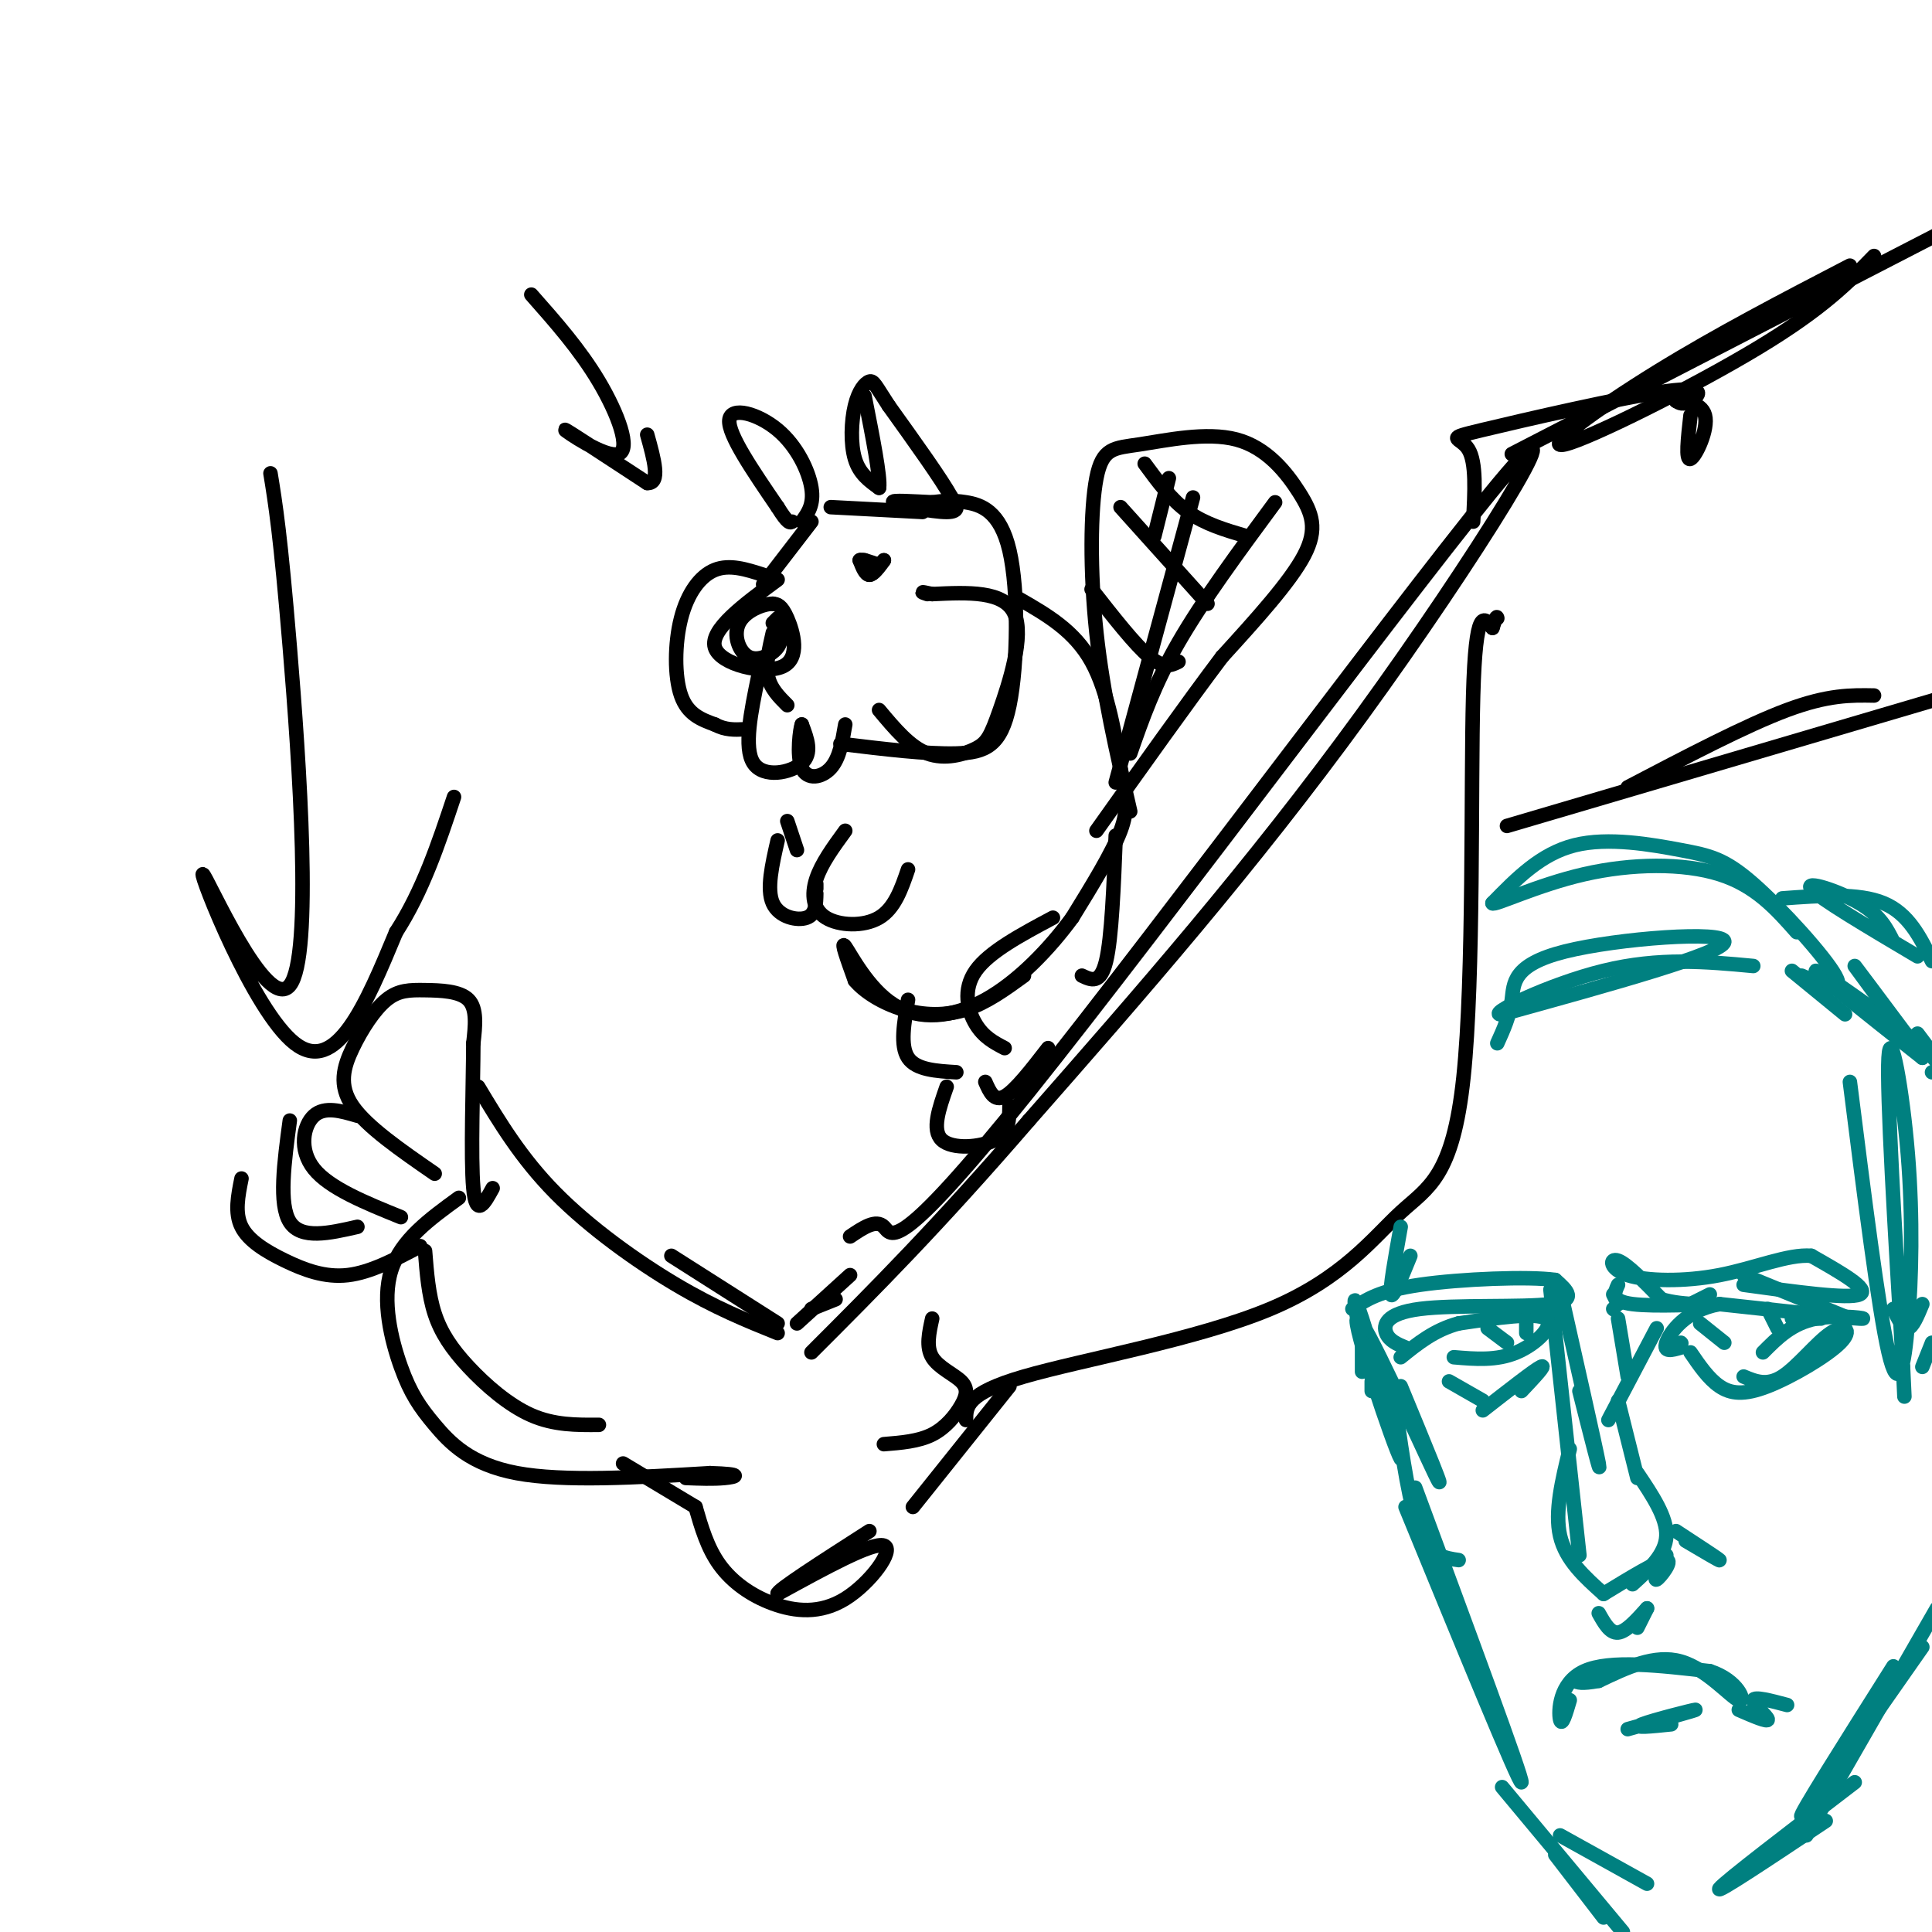 <svg viewBox='0 0 400 400' version='1.1' xmlns='http://www.w3.org/2000/svg' xmlns:xlink='http://www.w3.org/1999/xlink'><g fill='none' stroke='rgb(0,0,0)' stroke-width='3' stroke-linecap='round' stroke-linejoin='round'><path d='M95,248c-6.003,4.359 -12.006,8.718 -14,15c-1.994,6.282 0.022,14.488 2,20c1.978,5.512 3.917,8.330 7,12c3.083,3.670 7.309,8.191 17,10c9.691,1.809 24.845,0.904 40,0'/><path d='M147,305c7.244,0.222 5.356,0.778 3,1c-2.356,0.222 -5.178,0.111 -8,0'/><path d='M129,303c0.000,0.000 15.000,9.000 15,9'/><path d='M144,312c1.223,4.239 2.447,8.478 5,12c2.553,3.522 6.437,6.325 11,8c4.563,1.675 9.805,2.220 15,-1c5.195,-3.220 10.341,-10.206 8,-11c-2.341,-0.794 -12.171,4.603 -22,10'/><path d='M161,330c-0.500,-0.500 9.250,-6.750 19,-13'/><path d='M90,243c-7.019,-4.845 -14.038,-9.690 -17,-14c-2.962,-4.310 -1.868,-8.086 0,-12c1.868,-3.914 4.511,-7.967 7,-10c2.489,-2.033 4.824,-2.047 8,-2c3.176,0.047 7.193,0.156 9,2c1.807,1.844 1.403,5.422 1,9'/><path d='M98,216c-0.022,8.067 -0.578,23.733 0,30c0.578,6.267 2.289,3.133 4,0'/><path d='M74,231c-3.400,-1.000 -6.800,-2.000 -9,0c-2.200,2.000 -3.200,7.000 0,11c3.200,4.000 10.600,7.000 18,10'/><path d='M60,232c-1.167,8.667 -2.333,17.333 0,21c2.333,3.667 8.167,2.333 14,1'/><path d='M50,244c-0.720,3.560 -1.440,7.119 0,10c1.440,2.881 5.042,5.083 9,7c3.958,1.917 8.274,3.548 13,3c4.726,-0.548 9.863,-3.274 15,-6'/><path d='M99,225c4.444,7.400 8.889,14.800 16,22c7.111,7.200 16.889,14.200 25,19c8.111,4.800 14.556,7.400 21,10'/><path d='M139,260c0.000,0.000 22.000,14.000 22,14'/><path d='M165,274c0.000,0.000 11.000,-10.000 11,-10'/><path d='M168,271c0.000,0.000 5.000,-2.000 5,-2'/><path d='M183,299c3.595,-0.290 7.190,-0.581 10,-2c2.810,-1.419 4.836,-3.968 6,-6c1.164,-2.032 1.467,-3.547 0,-5c-1.467,-1.453 -4.705,-2.844 -6,-5c-1.295,-2.156 -0.648,-5.078 0,-8'/><path d='M189,312c0.000,0.000 20.000,-25.000 20,-25'/><path d='M200,294c0.012,-2.761 0.025,-5.521 12,-9c11.975,-3.479 35.913,-7.675 51,-14c15.087,-6.325 21.322,-14.778 27,-20c5.678,-5.222 10.798,-7.214 13,-28c2.202,-20.786 1.486,-60.368 2,-79c0.514,-18.632 2.257,-16.316 4,-14'/><path d='M309,130c0.833,-2.667 0.917,-2.333 1,-2'/><path d='M176,256c2.691,-1.818 5.381,-3.636 7,-2c1.619,1.636 2.166,6.727 30,-28c27.834,-34.727 82.955,-109.273 99,-128c16.045,-18.727 -6.987,18.364 -30,50c-23.013,31.636 -46.006,57.818 -69,84'/><path d='M213,232c-19.000,22.000 -32.000,35.000 -45,48'/><path d='M305,108c0.344,-6.145 0.689,-12.290 -1,-15c-1.689,-2.710 -5.411,-1.984 3,-4c8.411,-2.016 28.957,-6.774 38,-8c9.043,-1.226 6.584,1.078 5,2c-1.584,0.922 -2.292,0.461 -3,0'/><path d='M347,83c1.071,0.036 5.250,0.125 6,3c0.750,2.875 -1.929,8.536 -3,9c-1.071,0.464 -0.536,-4.268 0,-9'/><path d='M312,171c0.000,0.000 95.000,-28.000 95,-28'/><path d='M388,144c-4.750,-0.083 -9.500,-0.167 -18,3c-8.500,3.167 -20.750,9.583 -33,16'/><path d='M313,94c0.000,0.000 95.000,-49.000 95,-49'/><path d='M383,55c-13.708,7.119 -27.417,14.238 -40,22c-12.583,7.762 -24.042,16.167 -19,15c5.042,-1.167 26.583,-11.905 40,-20c13.417,-8.095 18.708,-13.548 24,-19'/><path d='M88,259c0.357,4.536 0.714,9.071 2,13c1.286,3.929 3.500,7.250 7,11c3.500,3.750 8.286,7.929 13,10c4.714,2.071 9.357,2.036 14,2'/><path d='M56,98c1.027,6.276 2.054,12.552 4,36c1.946,23.448 4.810,64.069 0,70c-4.810,5.931 -17.295,-22.826 -18,-23c-0.705,-0.174 10.370,28.236 19,35c8.630,6.764 14.815,-8.118 21,-23'/><path d='M82,193c5.500,-8.500 8.750,-18.250 12,-28'/><path d='M160,131c-0.750,3.250 -1.500,6.500 -1,9c0.500,2.500 2.250,4.250 4,6'/><path d='M174,154c8.959,1.088 17.917,2.175 24,2c6.083,-0.175 9.290,-1.614 11,-10c1.710,-8.386 1.922,-23.719 0,-32c-1.922,-8.281 -5.978,-9.509 -9,-10c-3.022,-0.491 -5.011,-0.246 -7,0'/><path d='M193,104c-3.536,-0.155 -8.875,-0.542 -8,0c0.875,0.542 7.964,2.012 11,2c3.036,-0.012 2.018,-1.506 1,-3'/><path d='M197,103c-2.000,-3.667 -7.500,-11.333 -13,-19'/><path d='M184,84c-2.751,-4.219 -3.129,-5.265 -4,-5c-0.871,0.265 -2.234,1.841 -3,5c-0.766,3.159 -0.933,7.903 0,11c0.933,3.097 2.967,4.549 5,6'/><path d='M182,101c0.333,-2.167 -1.333,-10.583 -3,-19'/><path d='M166,108c1.280,-1.768 2.560,-3.536 2,-7c-0.560,-3.464 -2.958,-8.625 -7,-12c-4.042,-3.375 -9.726,-4.964 -10,-2c-0.274,2.964 4.863,10.482 10,18'/><path d='M161,105c2.167,3.500 2.583,3.250 3,3'/><path d='M168,108c0.000,0.000 -10.000,13.000 -10,13'/><path d='M161,120c-7.030,5.185 -14.060,10.369 -13,14c1.060,3.631 10.208,5.708 14,4c3.792,-1.708 2.226,-7.202 1,-10c-1.226,-2.798 -2.113,-2.899 -3,-3'/><path d='M160,125c-2.075,0.002 -5.762,1.506 -7,4c-1.238,2.494 -0.026,5.979 2,7c2.026,1.021 4.864,-0.423 6,-2c1.136,-1.577 0.568,-3.289 0,-5'/><path d='M161,128c0.000,0.000 -1.000,1.000 -1,1'/><path d='M157,140c-1.533,7.422 -3.067,14.844 -1,18c2.067,3.156 7.733,2.044 10,0c2.267,-2.044 1.133,-5.022 0,-8'/><path d='M166,150c-0.321,0.690 -1.125,6.417 0,9c1.125,2.583 4.179,2.024 6,0c1.821,-2.024 2.411,-5.512 3,-9'/><path d='M211,124c5.720,3.286 11.440,6.571 15,13c3.560,6.429 4.958,16.000 6,22c1.042,6.000 1.726,8.429 0,13c-1.726,4.571 -5.863,11.286 -10,18'/><path d='M222,190c-4.638,6.360 -11.233,13.262 -18,17c-6.767,3.738 -13.707,4.314 -19,1c-5.293,-3.314 -8.941,-10.518 -10,-12c-1.059,-1.482 0.470,2.759 2,7'/><path d='M177,203c1.940,2.357 5.792,4.750 10,6c4.208,1.250 8.774,1.357 13,0c4.226,-1.357 8.113,-4.179 12,-7'/><path d='M234,168c-2.822,-12.199 -5.645,-24.399 -7,-37c-1.355,-12.601 -1.244,-25.604 0,-32c1.244,-6.396 3.621,-6.186 9,-7c5.379,-0.814 13.761,-2.651 20,-1c6.239,1.651 10.333,6.791 13,11c2.667,4.209 3.905,7.488 1,13c-2.905,5.512 -9.952,13.256 -17,21'/><path d='M253,136c-7.167,9.500 -16.583,22.750 -26,36'/><path d='M231,162c0.000,0.000 16.000,-59.000 16,-59'/><path d='M226,122c4.500,5.750 9.000,11.500 12,14c3.000,2.500 4.500,1.750 6,1'/><path d='M232,105c0.000,0.000 18.000,20.000 18,20'/><path d='M237,96c2.750,3.750 5.500,7.500 9,10c3.500,2.500 7.750,3.750 12,5'/><path d='M264,104c-7.500,10.167 -15.000,20.333 -20,29c-5.000,8.667 -7.500,15.833 -10,23'/><path d='M242,99c0.000,0.000 -3.000,12.000 -3,12'/><path d='M179,116c0.167,1.500 0.333,3.000 1,3c0.667,0.000 1.833,-1.500 3,-3'/><path d='M183,116c-1.083,1.500 -2.167,3.000 -3,3c-0.833,0.000 -1.417,-1.500 -2,-3'/><path d='M178,116c0.333,-0.333 2.167,0.333 4,1'/><path d='M175,172c-2.470,3.381 -4.940,6.762 -6,10c-1.060,3.238 -0.708,6.333 2,8c2.708,1.667 7.774,1.905 11,0c3.226,-1.905 4.613,-5.952 6,-10'/><path d='M161,174c-1.156,5.044 -2.311,10.089 -1,13c1.311,2.911 5.089,3.689 7,3c1.911,-0.689 1.956,-2.844 2,-5'/><path d='M169,184c0.000,0.000 0.000,-1.000 0,-1'/><path d='M163,170c0.000,0.000 2.000,6.000 2,6'/><path d='M218,190c-6.622,3.533 -13.244,7.067 -16,11c-2.756,3.933 -1.644,8.267 0,11c1.644,2.733 3.822,3.867 6,5'/><path d='M204,224c0.917,2.083 1.833,4.167 4,3c2.167,-1.167 5.583,-5.583 9,-10'/><path d='M188,207c-0.833,4.750 -1.667,9.500 0,12c1.667,2.500 5.833,2.750 10,3'/><path d='M196,225c-1.578,4.489 -3.156,8.978 -1,11c2.156,2.022 8.044,1.578 11,0c2.956,-1.578 2.978,-4.289 3,-7'/><path d='M224,202c1.917,0.917 3.833,1.833 5,-3c1.167,-4.833 1.583,-15.417 2,-26'/><path d='M172,105c0.000,0.000 19.000,1.000 19,1'/><path d='M182,147c3.195,3.828 6.389,7.656 10,9c3.611,1.344 7.638,0.206 10,-1c2.362,-1.206 3.059,-2.478 5,-8c1.941,-5.522 5.126,-15.292 3,-20c-2.126,-4.708 -9.563,-4.354 -17,-4'/><path d='M193,123c-3.000,-0.667 -2.000,-0.333 -1,0'/><path d='M158,119c-3.476,-1.113 -6.952,-2.226 -10,-1c-3.048,1.226 -5.667,4.792 -7,10c-1.333,5.208 -1.381,12.060 0,16c1.381,3.940 4.190,4.970 7,6'/><path d='M148,150c2.167,1.167 4.083,1.083 6,1'/><path d='M110,61c5.036,5.696 10.071,11.393 14,18c3.929,6.607 6.750,14.125 4,15c-2.750,0.875 -11.071,-4.893 -11,-5c0.071,-0.107 8.536,5.446 17,11'/><path d='M134,100c2.833,0.167 1.417,-4.917 0,-10'/></g>
<g fill='none' stroke='rgb(0,128,128)' stroke-width='3' stroke-linecap='round' stroke-linejoin='round'><path d='M348,278c0.000,0.000 0.100,0.100 0.1,0.1'/><path d='M350,280c1.857,2.721 3.714,5.442 6,7c2.286,1.558 5.002,1.953 10,0c4.998,-1.953 12.278,-6.256 15,-9c2.722,-2.744 0.887,-3.931 -2,-2c-2.887,1.931 -6.825,6.980 -10,9c-3.175,2.020 -5.588,1.010 -8,0'/><path d='M352,274c0.000,0.000 5.000,4.000 5,4'/><path d='M365,280c3.000,-3.022 6.000,-6.044 11,-7c5.000,-0.956 12.000,0.156 9,0c-3.000,-0.156 -16.000,-1.578 -29,-3'/><path d='M356,270c-7.089,1.267 -10.311,5.933 -11,8c-0.689,2.067 1.156,1.533 3,1'/><path d='M366,271c0.000,0.000 2.000,4.000 2,4'/><path d='M371,273c0.000,0.000 6.000,0.000 6,0'/><path d='M383,273c0.000,0.000 -22.000,-9.000 -22,-9'/><path d='M350,270c0.000,0.000 4.000,-2.000 4,-2'/><path d='M361,266c10.833,1.500 21.667,3.000 24,2c2.333,-1.000 -3.833,-4.500 -10,-8'/><path d='M375,260c-4.759,-0.405 -11.657,2.582 -19,4c-7.343,1.418 -15.131,1.266 -19,0c-3.869,-1.266 -3.820,-3.648 -2,-3c1.820,0.648 5.410,4.324 9,8'/><path d='M344,269c4.571,1.417 11.500,0.958 10,1c-1.500,0.042 -11.429,0.583 -16,0c-4.571,-0.583 -3.786,-2.292 -3,-4'/><path d='M334,268c0.000,0.000 1.000,2.000 1,2'/><path d='M334,271c0.000,0.000 0.100,0.100 0.1,0.1'/><path d='M335,273c0.000,0.000 2.000,12.000 2,12'/><path d='M343,275c0.000,0.000 -10.000,19.000 -10,19'/><path d='M323,267c3.667,16.250 7.333,32.500 8,36c0.667,3.500 -1.667,-5.750 -4,-15'/><path d='M321,267c0.000,0.000 6.000,55.000 6,55'/><path d='M335,290c0.000,0.000 4.000,16.000 4,16'/><path d='M339,305c3.083,4.583 6.167,9.167 6,13c-0.167,3.833 -3.583,6.917 -7,10'/><path d='M325,300c-1.583,6.500 -3.167,13.000 -2,18c1.167,5.000 5.083,8.500 9,12'/><path d='M332,330c5.756,-3.511 11.511,-7.022 13,-7c1.489,0.022 -1.289,3.578 -2,4c-0.711,0.422 0.644,-2.289 2,-5'/><path d='M347,317c4.333,2.833 8.667,5.667 9,6c0.333,0.333 -3.333,-1.833 -7,-4'/><path d='M331,334c1.167,2.083 2.333,4.167 4,4c1.667,-0.167 3.833,-2.583 6,-5'/><path d='M341,333c0.000,0.000 -2.000,4.000 -2,4'/><path d='M325,352c-0.822,2.800 -1.644,5.600 -2,4c-0.356,-1.600 -0.244,-7.600 5,-10c5.244,-2.400 15.622,-1.200 26,0'/><path d='M354,346c5.893,1.881 7.625,6.583 6,6c-1.625,-0.583 -6.607,-6.452 -12,-8c-5.393,-1.548 -11.196,1.226 -17,4'/><path d='M331,348c-3.667,0.667 -4.333,0.333 -5,0'/><path d='M337,358c7.267,-2.022 14.533,-4.044 14,-4c-0.533,0.044 -8.867,2.156 -11,3c-2.133,0.844 1.933,0.422 6,0'/><path d='M360,354c3.022,1.311 6.044,2.622 6,2c-0.044,-0.622 -3.156,-3.178 -3,-4c0.156,-0.822 3.578,0.089 7,1'/><path d='M300,286c0.000,0.000 7.000,4.000 7,4'/><path d='M315,288c2.667,-2.833 5.333,-5.667 4,-5c-1.333,0.667 -6.667,4.833 -12,9'/><path d='M301,281c4.422,0.378 8.844,0.756 13,-1c4.156,-1.756 8.044,-5.644 6,-7c-2.044,-1.356 -10.022,-0.178 -18,1'/><path d='M302,274c-5.000,1.333 -8.500,4.167 -12,7'/><path d='M308,275c0.000,0.000 4.000,3.000 4,3'/><path d='M316,276c0.000,0.000 0.000,-3.000 0,-3'/><path d='M291,279c-1.685,-0.702 -3.369,-1.405 -4,-3c-0.631,-1.595 -0.208,-4.083 7,-5c7.208,-0.917 21.202,-0.262 27,-1c5.798,-0.738 3.399,-2.869 1,-5'/><path d='M322,265c-5.444,-0.778 -19.556,-0.222 -28,1c-8.444,1.222 -11.222,3.111 -14,5'/><path d='M284,288c0.000,0.000 0.000,-2.000 0,-2'/><path d='M288,294c0.000,0.000 1.000,-2.000 1,-2'/><path d='M289,292c1.417,9.917 2.833,19.833 5,25c2.167,5.167 5.083,5.583 8,6'/><path d='M291,312c11.833,28.833 23.667,57.667 24,57c0.333,-0.667 -10.833,-30.833 -22,-61'/><path d='M323,380c0.000,0.000 18.000,10.000 18,10'/><path d='M378,377c-11.500,7.667 -23.000,15.333 -22,14c1.000,-1.333 14.500,-11.667 28,-22'/><path d='M374,380c0.000,0.000 27.000,-47.000 27,-47'/><path d='M398,341c-12.000,17.167 -24.000,34.333 -25,35c-1.000,0.667 9.000,-15.167 19,-31'/><path d='M290,254c-1.167,6.500 -2.333,13.000 -2,14c0.333,1.000 2.167,-3.500 4,-8'/><path d='M310,216c1.280,-2.821 2.560,-5.643 3,-9c0.440,-3.357 0.042,-7.250 11,-10c10.958,-2.750 33.274,-4.357 33,-2c-0.274,2.357 -23.137,8.679 -46,15'/><path d='M311,210c-3.867,0.378 9.467,-6.178 21,-9c11.533,-2.822 21.267,-1.911 31,-1'/><path d='M397,214c0.000,0.000 3.000,4.000 3,4'/><path d='M398,219c-11.556,-9.133 -23.111,-18.267 -22,-18c1.111,0.267 14.889,9.933 21,15c6.111,5.067 4.556,5.533 3,6'/><path d='M398,219c-6.833,-9.250 -13.667,-18.500 -14,-19c-0.333,-0.500 5.833,7.750 12,16'/><path d='M373,202c4.577,1.967 9.155,3.933 7,0c-2.155,-3.933 -11.041,-13.766 -17,-19c-5.959,-5.234 -8.989,-5.871 -15,-7c-6.011,-1.129 -15.003,-2.751 -22,-1c-6.997,1.751 -11.998,6.876 -17,12'/><path d='M309,187c0.190,0.643 9.167,-3.750 19,-6c9.833,-2.250 20.524,-2.357 28,0c7.476,2.357 11.738,7.179 16,12'/><path d='M369,186c7.917,-0.583 15.833,-1.167 21,1c5.167,2.167 7.583,7.083 10,12'/><path d='M397,198c-10.244,-6.067 -20.489,-12.133 -22,-14c-1.511,-1.867 5.711,0.467 10,3c4.289,2.533 5.644,5.267 7,8'/><path d='M371,201c0.000,0.000 11.000,9.000 11,9'/><path d='M383,224c2.965,23.549 5.930,47.097 8,56c2.070,8.903 3.246,3.159 4,-6c0.754,-9.159 1.088,-21.735 0,-35c-1.088,-13.265 -3.596,-27.219 -4,-20c-0.404,7.219 1.298,35.609 3,64'/><path d='M394,283c0.500,10.667 0.250,5.333 0,0'/><path d='M398,283c0.000,0.000 2.000,-5.000 2,-5'/><path d='M398,270c-1.000,2.417 -2.000,4.833 -3,5c-1.000,0.167 -2.000,-1.917 -3,-4'/><path d='M290,287c5.107,12.349 10.214,24.699 7,18c-3.214,-6.699 -14.748,-32.445 -16,-32c-1.252,0.445 7.778,27.081 9,29c1.222,1.919 -5.365,-20.880 -8,-29c-2.635,-8.120 -1.317,-1.560 0,5'/><path d='M282,278c0.000,1.833 0.000,3.917 0,6'/><path d='M311,370c0.000,0.000 25.000,30.000 25,30'/><path d='M332,397c0.000,0.000 -10.000,-13.000 -10,-13'/></g>
</svg>